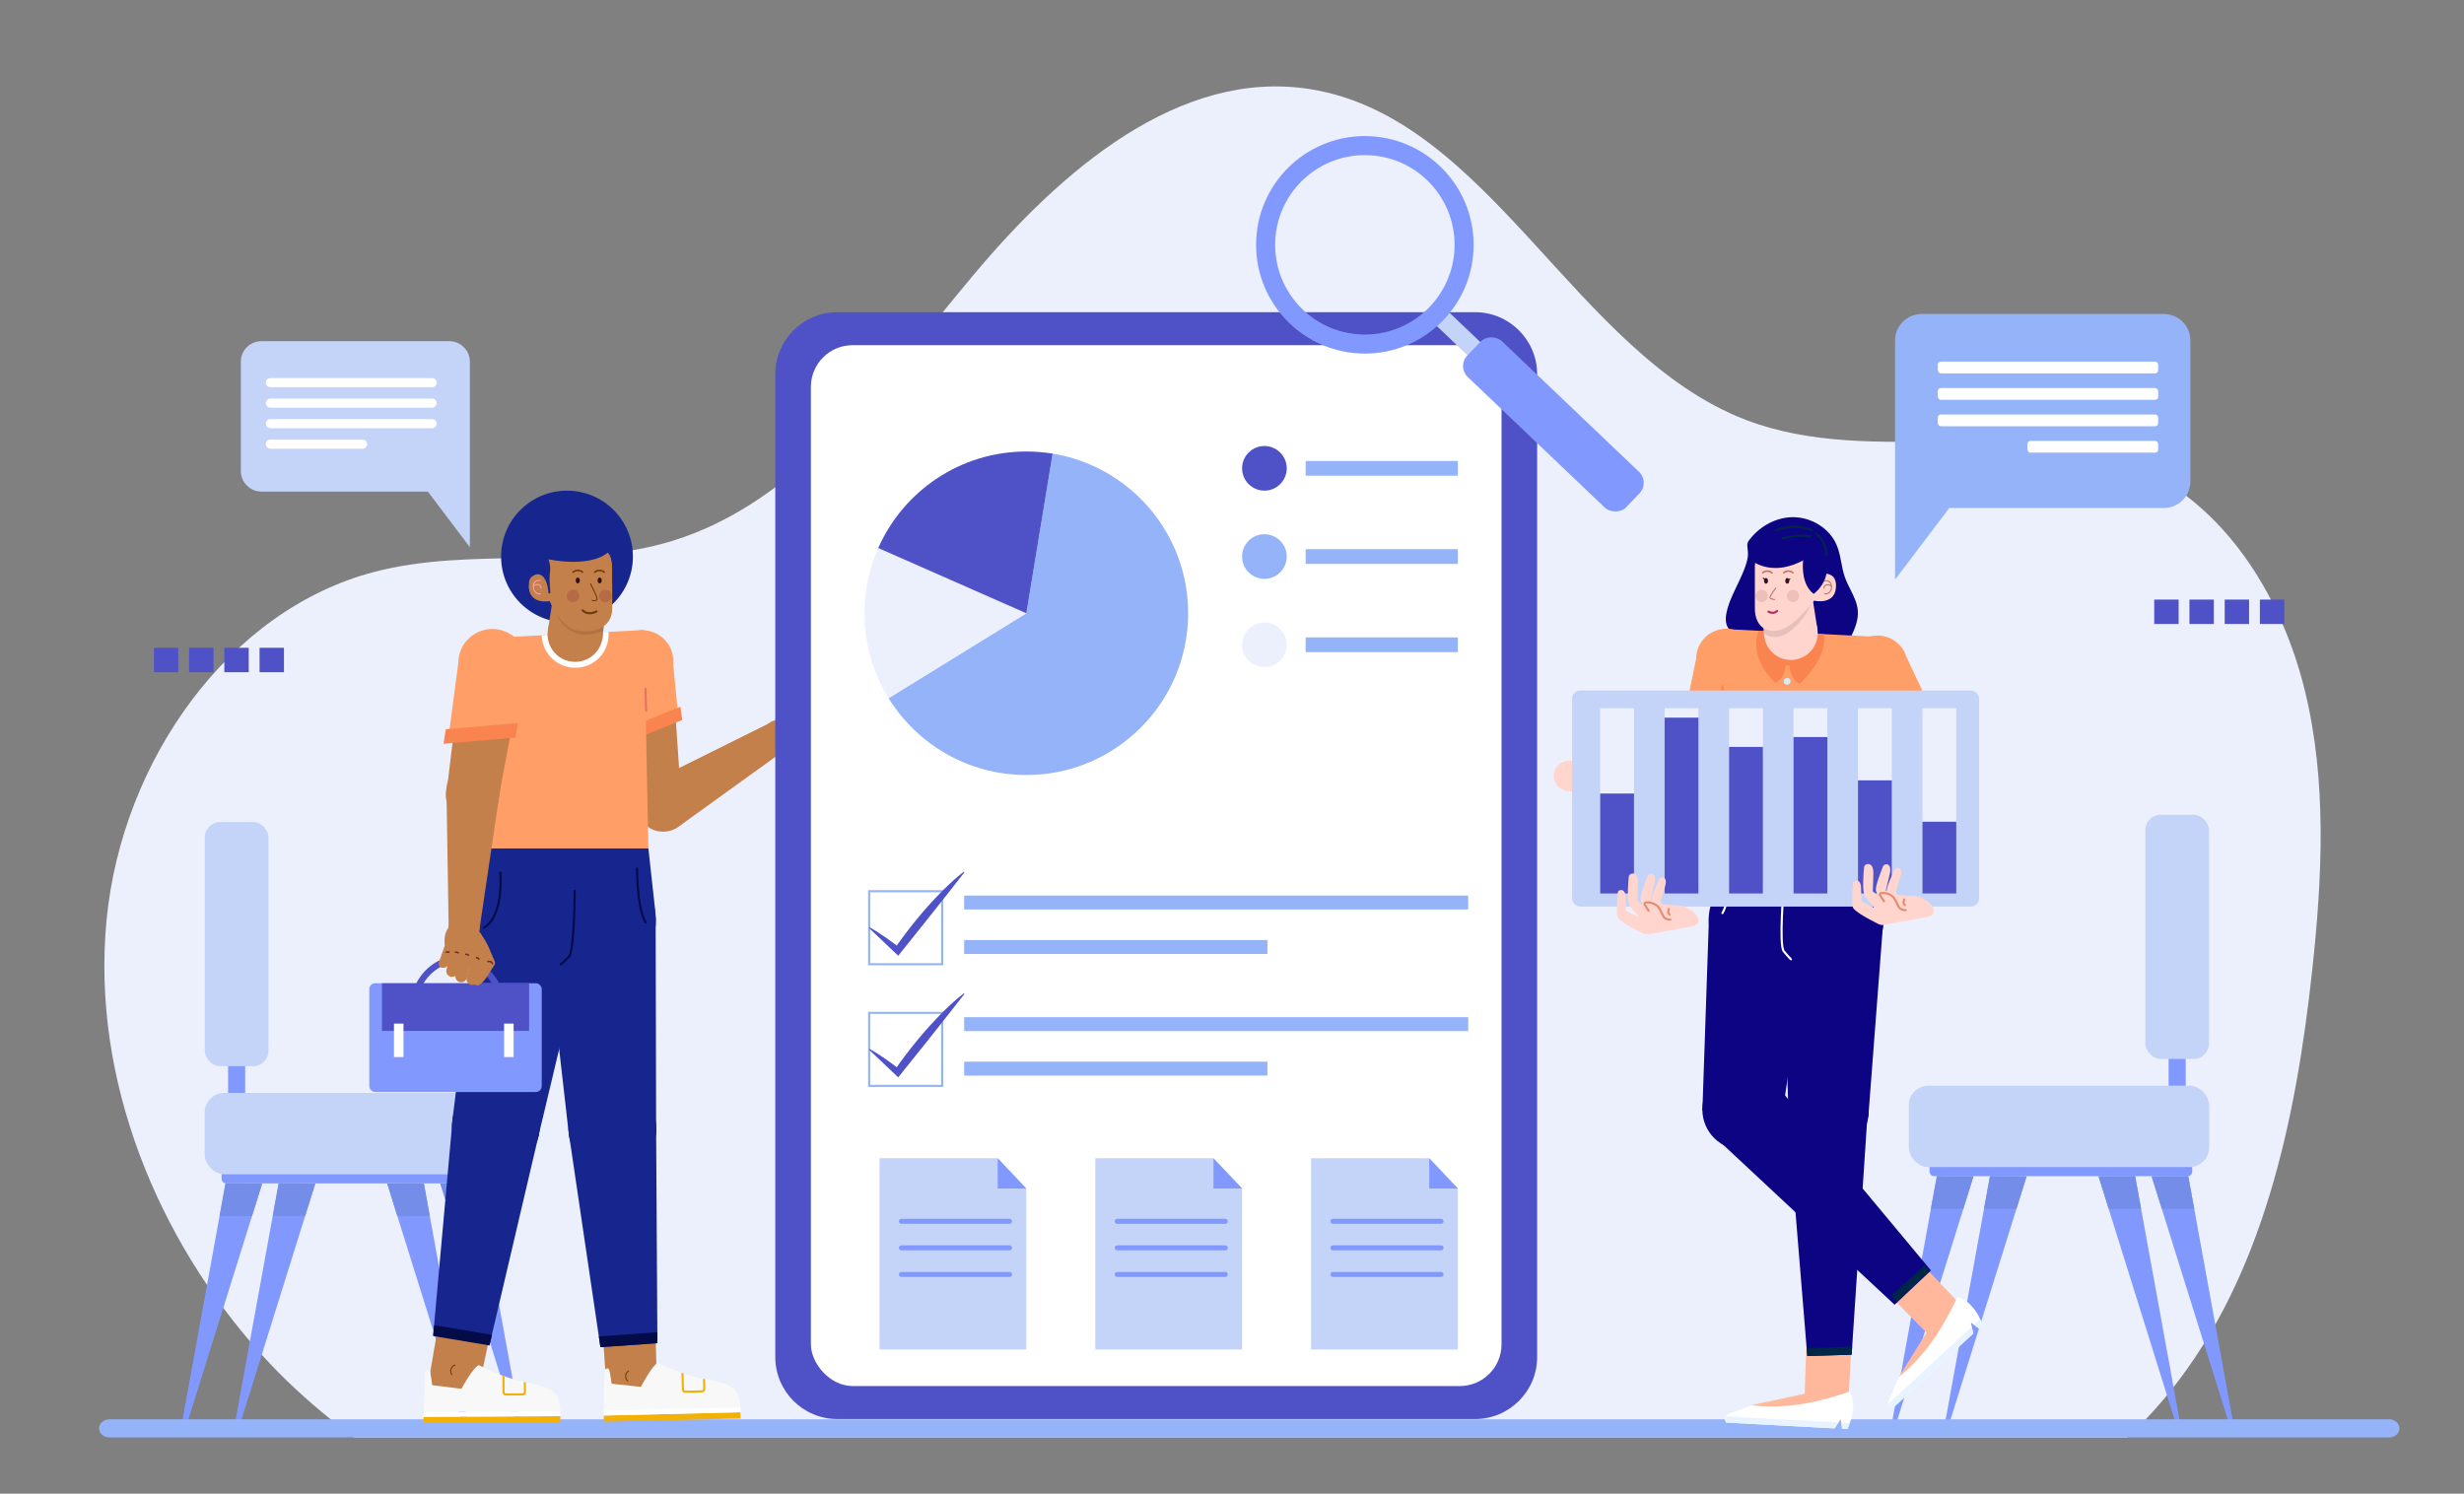 <?xml version="1.0" encoding="UTF-8"?> <svg xmlns="http://www.w3.org/2000/svg" xmlns:xlink="http://www.w3.org/1999/xlink" viewBox="0 0 1164.5 706"><rect x="0" y="0" width="1164.5" height="706" fill="#808080" stroke="none"/><defs><style> .cls-1 { fill: #f2b108; } .cls-2 { fill: #748de8; } .cls-3 { stroke: #2e1124; } .cls-3, .cls-4, .cls-5, .cls-6, .cls-7, .cls-8, .cls-9, .cls-10, .cls-11, .cls-12, .cls-13, .cls-14, .cls-15, .cls-16, .cls-17, .cls-18, .cls-19, .cls-20, .cls-21 { fill: none; stroke-miterlimit: 10; } .cls-3, .cls-4, .cls-5, .cls-6, .cls-8, .cls-9, .cls-10, .cls-11, .cls-12, .cls-13, .cls-14, .cls-15, .cls-16, .cls-20, .cls-21 { stroke-linecap: round; } .cls-3, .cls-9, .cls-12, .cls-14 { stroke-width: .5px; } .cls-4 { stroke: #e38c72; } .cls-5 { stroke: #002647; } .cls-22 { mix-blend-mode: multiply; opacity: .1; } .cls-23 { fill: #17268f; } .cls-24 { fill: #ffd5ce; } .cls-6 { stroke: #030b48; } .cls-25 { fill: #013d69; } .cls-26 { fill: #002647; } .cls-27 { isolation: isolate; } .cls-28 { fill: #c4804b; } .cls-29 { clip-path: url(#clippath-1); } .cls-30 { fill: #ff9e66; } .cls-31 { fill: #c4d4f8; } .cls-32 { fill: #95b3f9; } .cls-7 { stroke: #f2b108; } .cls-8 { stroke: #6e312a; } .cls-8, .cls-13, .cls-15 { stroke-width: .75px; } .cls-33 { fill: #030b48; } .cls-9, .cls-15, .cls-20 { stroke: #6e3b09; } .cls-34 { fill: #fff; } .cls-35 { fill: #f9844f; } .cls-10 { stroke: #f9844f; } .cls-36 { fill: #f8f8f8; } .cls-11 { stroke: #e87262; } .cls-12, .cls-13 { stroke: #bf736a; } .cls-37 { fill: #2e1124; } .cls-14 { stroke: #fc9eaa; } .cls-38 { fill: #edbfb9; } .cls-39 { fill: #b66a45; } .cls-40 { fill: #ebf0fc; } .cls-41 { fill: #0d0483; } .cls-16 { stroke: #fff; } .cls-17 { stroke: #4f52c7; stroke-width: 3px; } .cls-18 { stroke: #8198ff; stroke-width: 9px; } .cls-42 { fill: #e7f4ff; } .cls-19 { stroke: #95b3f9; } .cls-43 { fill: #4f52c7; } .cls-44 { fill: #ffb89b; } .cls-45 { fill: #8198ff; } .cls-46 { clip-path: url(#clippath); } .cls-47 { fill: #d7ebff; } .cls-21 { stroke: #b52b60; } </style><clipPath id="clippath"><path class="cls-36" d="M310.86,644.15s10.82,5.42,21.13,7.5c10.31,2.08,17.57,2.31,17.84,13.53-11.71.28-64.59,1.55-64.59,1.55l.47-19.18s1.87-2.05,2.39.58c.52,2.63.96,5.91.96,5.91l13.84,1.46s5.2-10.05,7.95-11.35Z"></path></clipPath><clipPath id="clippath-1"><path class="cls-36" d="M226.24,645.23s10.72,5.62,20.99,7.89c10.27,2.27,17.52,2.64,17.58,13.86-11.72.06-64.61.35-64.61.35l.83-19.17s1.9-2.02,2.37.63.85,5.92.85,5.92l13.81,1.72s5.39-9.95,8.16-11.2Z"></path></clipPath></defs><g class="cls-27"><g id="patient"><g><path class="cls-40" d="M1092.78,458.45c-7.69,71.05-23.24,144.61-66.97,198.97-3.76,4.68-7.67,9.16-11.73,13.43-2.8,2.96-5.67,5.81-8.59,8.58H167.41c-3.76-2.78-7.46-5.64-11.14-8.58-11.42-9.2-22.41-19.26-32.74-30.71-49.2-54.5-80.39-130.14-73.17-205.25,7.21-75.11,57.53-146.59,126.57-164.58,45.87-11.96,95.26-.74,140.65-14.6,60.13-18.35,100.71-75.76,142.24-125.44,41.53-49.69,97.59-98.02,159.45-88.12,84.73,13.55,125.28,125.44,205.87,156.33,60.82,23.29,132.64-4.52,190.96,25.1,37.66,19.11,62.65,59.84,73.16,102.72,10.51,42.9,8.28,88.12,3.52,132.15Z"></path><g><rect class="cls-45" x="104.73" y="550.78" width="124.15" height="8.56" rx="2.06" ry="2.06"></rect><rect class="cls-45" x="107.81" y="493.18" width="8.07" height="28.5" transform="translate(223.68 1014.86) rotate(180)"></rect><rect class="cls-31" x="96.73" y="516.57" width="141.96" height="38.49" rx="9.27" ry="9.27"></rect><rect class="cls-31" x="96.8" y="388.55" width="30.08" height="115.39" rx="7.24" ry="7.24" transform="translate(223.68 892.49) rotate(180)"></rect><polygon class="cls-45" points="123.91 559.41 119.1 574.76 87.49 675.83 85.4 675.74 103.77 574.76 106.58 559.34 123.91 559.41"></polygon><polygon class="cls-45" points="149.01 559.41 144.2 574.76 112.61 675.83 110.5 675.74 128.89 574.76 131.7 559.34 149.01 559.41"></polygon><polygon class="cls-45" points="246.61 675.74 244.5 675.83 212.9 574.76 208.1 559.41 225.41 559.34 228.22 574.76 246.61 675.74"></polygon><polygon class="cls-45" points="221.5 675.74 219.4 675.83 187.79 574.76 182.99 559.41 200.31 559.34 203.12 574.76 221.5 675.74"></polygon><polygon class="cls-2" points="106.58 559.34 123.91 559.41 119.1 574.76 103.77 574.76 106.58 559.34"></polygon><polygon class="cls-2" points="131.7 559.34 149.01 559.41 144.2 574.76 128.89 574.76 131.7 559.34"></polygon><polygon class="cls-2" points="200.31 559.34 203.12 574.76 187.79 574.76 182.99 559.41 200.31 559.34"></polygon><polygon class="cls-2" points="228.22 574.76 212.9 574.76 208.1 559.41 225.41 559.34 228.22 574.76"></polygon></g><g><rect class="cls-45" x="911.89" y="547.36" width="124.15" height="8.56" rx="2.06" ry="2.06" transform="translate(1947.94 1103.28) rotate(180)"></rect><rect class="cls-45" x="1024.9" y="489.77" width="8.07" height="28.5"></rect><rect class="cls-31" x="902.09" y="513.15" width="141.96" height="38.49" rx="9.27" ry="9.27" transform="translate(1946.14 1064.79) rotate(180)"></rect><rect class="cls-31" x="1013.9" y="385.13" width="30.08" height="115.39" rx="7.24" ry="7.24"></rect><polygon class="cls-45" points="1016.87 556 1021.67 571.34 1053.29 672.41 1055.38 672.32 1037 571.34 1034.19 555.92 1016.87 556"></polygon><polygon class="cls-45" points="991.77 556 996.57 571.34 1028.17 672.41 1030.28 672.32 1011.89 571.34 1009.08 555.92 991.77 556"></polygon><polygon class="cls-45" points="894.17 672.32 896.28 672.41 927.88 571.34 932.68 556 915.37 555.92 912.56 571.34 894.17 672.32"></polygon><polygon class="cls-45" points="919.28 672.32 921.38 672.41 952.99 571.34 957.79 556 940.47 555.92 937.66 571.34 919.28 672.32"></polygon><polygon class="cls-2" points="1034.19 555.92 1016.87 556 1021.67 571.34 1037 571.34 1034.19 555.92"></polygon><polygon class="cls-2" points="1009.08 555.92 991.77 556 996.57 571.34 1011.89 571.34 1009.08 555.92"></polygon><polygon class="cls-2" points="940.47 555.92 937.66 571.34 952.99 571.34 957.79 556 940.47 555.92"></polygon><polygon class="cls-2" points="912.56 571.34 927.88 571.34 932.68 556 915.37 555.92 912.56 571.34"></polygon></g><path class="cls-32" d="M1134,675.13c0,1.2-.55,2.26-1.47,3.06-.89.76-2.1,1.23-3.46,1.23H51.75c-2.74,0-4.94-1.9-4.94-4.3,0-1.17.55-2.25,1.46-3.03.89-.77,2.11-1.25,3.48-1.25h1077.31c2.74,0,4.94,1.93,4.94,4.28Z"></path><g><circle class="cls-23" cx="267.97" cy="263.06" r="31.15"></circle><g><polygon class="cls-28" points="287.09 663.19 284.17 619.99 309.51 618.2 310.63 661.71 287.09 663.19"></polygon><path class="cls-9" d="M296.66,652.74c-.68-.61-1.05-1.54-.98-2.45.07-.91.59-1.77,1.35-2.27"></path></g><g><g><path class="cls-28" d="M323.02,372.29c-4.52-5.32-12.49-5.97-17.81-1.45s-5.97,12.49-1.45,17.81c4.52,5.32,12.49,5.97,17.81,1.45,5.32-4.52,5.97-12.49,1.45-17.81Z"></path><path class="cls-28" d="M373.4,342.94c-2.63-3.1-7.28-3.48-10.39-.85-3.1,2.63-3.48,7.28-.85,10.39,2.63,3.1,7.28,3.48,10.39.85,3.1-2.63,3.48-7.28.85-10.39Z"></path><polygon class="cls-28" points="321.57 390.09 372.56 353.33 363.02 342.1 305.21 370.84 321.57 390.09"></polygon></g><g><circle class="cls-28" cx="309.39" cy="375.64" r="12.63" transform="translate(-169.9 459.96) rotate(-60.5)"></circle><circle class="cls-28" cx="303.37" cy="315.86" r="14.63"></circle><polygon class="cls-28" points="289.27 319.77 297.21 379.02 321.56 372.27 317.47 311.95 289.27 319.77"></polygon></g></g><g><path class="cls-30" d="M317.57,308.19c.61,1.96.79,3.95.58,5.87l2.48,25.21-25.72,9.59-5.29-32c-2.4-7.72,1.92-15.92,9.64-18.32,7.72-2.4,15.92,1.92,18.32,9.64Z"></path><polygon class="cls-35" points="292.74 345.61 293.63 351.88 322.45 340.32 321.57 334.06 292.74 345.61"></polygon></g><polygon class="cls-30" points="228.09 401.03 306.43 401.03 304.38 297.79 232.18 301.5 228.09 401.03"></polygon><g><polygon class="cls-23" points="268.85 536.19 310.09 534.71 309.86 433.34 257.57 437.03 268.85 536.19"></polygon><circle class="cls-23" cx="283.74" cy="435.19" r="26.24" transform="translate(-199.03 243.27) rotate(-35.22)"></circle><path class="cls-23" d="M304.78,547.47c-7.67,8.49-20.77,9.16-29.26,1.5-3.83-3.46-6.07-8.03-6.67-12.78-.73-5.77.97-11.82,5.18-16.48,7.67-8.49,20.77-9.16,29.26-1.5,8.49,7.67,9.16,20.77,1.5,29.26Z"></path></g><g><polygon class="cls-23" points="283.76 636.76 310.69 634.86 310.08 532.4 268.74 535.05 283.76 636.76"></polygon><path class="cls-23" d="M304.78,547.47c-7.67,8.49-20.77,9.16-29.26,1.5-8.49-7.67-9.16-20.77-1.5-29.26,7.67-8.49,20.77-9.16,29.26-1.5,8.49,7.67,9.16,20.77,1.5,29.26Z"></path></g><polygon class="cls-33" points="310.66 629.7 310.68 634.86 283.76 636.76 283.01 631.65 310.66 629.7"></polygon><path class="cls-23" d="M309.65,430.32l-3.22-29.29h-78.34l-1.55,29.24c-.14,2.69,1.44,5.18,3.94,6.19l30.87,12.46c6.4,2.58,13.58,2.38,19.83-.55l24.86-11.69c2.42-1.14,3.86-3.68,3.6-6.35Z"></path><path class="cls-34" d="M287.46,302.28c-1.21,7.74-7.79,13.36-15.61,13.36-.84,0-1.66-.07-2.49-.2-7.65-1.21-13.15-7.72-13.36-15.18l31.61-1.62c.08,1.19.04,2.4-.15,3.63Z"></path><g><path class="cls-28" d="M284.7,301.84c-1.12,7.11-7.8,11.97-14.91,10.85-7.11-1.12-11.97-7.8-10.85-14.92s7.8-11.97,14.92-10.85c7.11,1.12,11.97,7.8,10.85,14.92Z"></path><polygon class="cls-28" points="258.94 297.78 261.75 279.96 286.68 283.72 284.7 301.84 258.94 297.78"></polygon></g><g><path class="cls-28" d="M256.85,270.96s-7.76-1.6-6.92,6.92c.84,8.52,10.78,6.08,10.78,6.08l-3.86-13Z"></path><g><path class="cls-14" d="M255.42,274.34c-1.35-.19-2.52.3-2.97,1.19-.14.27-.24.56-.3.85-.15.66-.12,1.36.06,2.02.19.65.53,1.28,1.09,1.72.56.44,1.34.68,2.07.53"></path><path class="cls-14" d="M255.66,277.93c.49-.99-1.65-2.66-3.52-.94"></path></g></g><path class="cls-22" d="M285.1,298.19l.27-2.46s-13.09,6.99-22.29-5.6c0,1.13,5.99,14.65,22.02,8.06Z"></path><path class="cls-28" d="M258.64,281.5s5.23,14,12.99,16.19c7.76,2.19,17.71-.51,17.71-9.95v-20.36c0-5.27-2.92-10.18-7.68-12.46-4.04-1.93-9.74-2.89-17.29-.25-17.38,6.07-5.74,26.82-5.74,26.82Z"></path><path class="cls-37" d="M274.04,274.35c0,.77-.44,1.39-.98,1.39s-.98-.62-.98-1.39.44-1.39.98-1.39.98.62.98,1.39Z"></path><path class="cls-37" d="M284.38,274.35c0,.77-.44,1.39-.98,1.39s-.98-.62-.98-1.39.44-1.39.98-1.39.98.62.98,1.39Z"></path><path class="cls-15" d="M281.08,270.45c1-1,3.3-1.17,4.47,0"></path><path class="cls-15" d="M270.83,270.45c1-1,3.3-1.17,4.47,0"></path><path class="cls-20" d="M281.9,288.97s-3.63,2.33-6.6-.51"></path><path class="cls-9" d="M279.1,275.98s3.5,6.49,3.04,7.38c-.46.89-2.32.42-2.32.42"></path><path class="cls-39" d="M273.8,281.71c0,1.64-1.33,2.97-2.97,2.97s-2.97-1.33-2.97-2.97,1.33-2.97,2.97-2.97,2.97,1.33,2.97,2.97Z"></path><path class="cls-39" d="M289.03,281.71c0,1.64-1.33,2.97-2.97,2.97s-2.97-1.33-2.97-2.97,1.33-2.97,2.97-2.97,2.97,1.33,2.97,2.97Z"></path><path class="cls-23" d="M249.93,276.88s-.41-2.68.87-3.84c4.39-3.99,7.91-.21,8.43,7.28,0,0,.81.75.84-.45.04-1.41-.67-5.08-.13-9.54.41-3.35-.75-6.05-.74-5.98,0,0,18.9,4.2,27.98-3.11,3.2,2.41,1.84,11.6,2.16,14.85,2.38-4.17,8.34-10.97,4.02-15.04,4.3-3.62,3.52-9.2-4.34-16.16-5.26-4.65-4.06-14.64-15.92-2.97-6.32,6.22-11.53-3.32-16.48,8.21-4.47-4.19-12.14,2.03-11.43,10.74.92,11.28,4.74,16,4.74,16Z"></path><path class="cls-6" d="M301.07,410.48s-.16,18.28,4.05,25.53"></path><line class="cls-11" x1="240.39" y1="338.31" x2="242.45" y2="328.27"></line><line class="cls-11" x1="305.37" y1="335.89" x2="305.07" y2="325.64"></line><g><rect class="cls-1" x="285.32" y="668.32" width="64.61" height="2.94" transform="translate(651.23 1331.76) rotate(178.63)"></rect><g><path class="cls-36" d="M310.86,644.15s10.82,5.42,21.13,7.5c10.31,2.08,17.57,2.31,17.84,13.53-11.71.28-64.59,1.55-64.59,1.55l.47-19.18s1.87-2.05,2.39.58c.52,2.63.96,5.91.96,5.91l13.84,1.46s5.2-10.05,7.95-11.35Z"></path><g class="cls-46"><rect class="cls-7" x="322.63" y="641.35" width="10.09" height="16.36" rx=".99" ry=".99" transform="translate(-15.48 8.04) rotate(-1.37)"></rect></g></g><rect class="cls-34" x="285.26" y="665.95" width="64.61" height="2.37" transform="translate(651.04 1326.46) rotate(178.63)"></rect></g><g><g><polygon class="cls-28" points="201.78 657.64 209.05 614.96 234.11 619.16 225.01 661.72 201.78 657.64"></polygon><path class="cls-9" d="M213.53,649.73c-.52-.75-.66-1.75-.38-2.62s.99-1.59,1.85-1.89"></path></g><g><polygon class="cls-23" points="213.76 529.91 254.2 538.12 277.7 439.51 226 430.86 213.76 529.91"></polygon><path class="cls-23" d="M266.7,456.84c-11.96,8.19-28.29,5.13-36.47-6.83-8.19-11.96-5.13-28.29,6.83-36.47,11.96-8.19,28.29-5.13,36.47,6.83,8.19,11.96,5.13,28.29-6.83,36.47Z"></path><path class="cls-23" d="M246.06,549.28c-9.44,6.46-22.33,4.05-28.8-5.39-2.92-4.26-4.03-9.23-3.5-13.98.64-5.78,3.71-11.27,8.89-14.81,9.44-6.46,22.33-4.05,28.8,5.39,6.46,9.44,4.05,22.33-5.39,28.8Z"></path></g><g><polygon class="cls-23" points="204.72 631.17 231.35 635.63 254.74 535.87 213.92 528.77 204.72 631.17"></polygon><circle class="cls-23" cx="234.35" cy="532.19" r="20.72" transform="translate(-258.48 223.55) rotate(-34.18)"></circle></g><g><rect class="cls-1" x="200.23" y="669.52" width="64.61" height="2.94" transform="translate(468.67 1340.71) rotate(179.69)"></rect><g><path class="cls-36" d="M226.24,645.23s10.72,5.62,20.99,7.89c10.27,2.27,17.52,2.64,17.58,13.86-11.72.06-64.61.35-64.61.35l.83-19.17s1.9-2.02,2.37.63.85,5.92.85,5.92l13.81,1.72s5.39-9.95,8.16-11.2Z"></path><g class="cls-29"><rect class="cls-7" x="237.91" y="642.74" width="10.09" height="16.36" rx=".99" ry=".99" transform="translate(-3.49 1.31) rotate(-.31)"></rect></g></g><rect class="cls-34" x="200.21" y="667.15" width="64.61" height="2.37" transform="translate(468.63 1335.41) rotate(179.69)"></rect></g></g><path class="cls-6" d="M236.47,412.35s1.86,20.41-7.76,26.15"></path><path class="cls-6" d="M271.6,421.06s-.11,28.44-2.73,31.15-3.85,3.63-3.85,3.63"></path><polygon class="cls-33" points="232.53 630.91 231.35 635.94 204.72 631.48 205.19 626.34 232.53 630.91"></polygon><g><path class="cls-28" d="M220.46,387.95c-6.8-1.57-11.04-8.35-9.47-15.15s8.35-11.04,15.15-9.47,11.04,8.35,9.47,15.15-8.35,11.04-15.15,9.47Z"></path><path class="cls-28" d="M217.54,446.19c-3.97-.91-6.44-4.87-5.52-8.84s4.87-6.44,8.84-5.52c3.97.91,6.44,4.87,5.52,8.84-.91,3.97-4.87,6.44-8.84,5.52Z"></path><polygon class="cls-28" points="235.6 378.48 226.38 440.66 212.02 437.35 210.99 372.8 235.6 378.48"></polygon></g><g><path class="cls-28" d="M211.68,369.18c-2.22,6.62,1.35,13.77,7.96,15.99,6.62,2.22,13.77-1.35,15.99-7.96s-1.35-13.77-7.96-15.99c-6.62-2.22-13.77,1.35-15.99,7.96Z"></path><path class="cls-28" d="M218.94,309.16c-2.57,7.66,1.56,15.96,9.23,18.52,7.66,2.57,15.96-1.56,18.52-9.23,2.57-7.66-1.56-15.96-9.23-18.52-7.66-2.57-15.96,1.56-18.52,9.23Z"></path><polygon class="cls-28" points="246.69 318.46 235.63 377.21 211.68 369.18 218.94 309.16 246.69 318.46"></polygon></g><g><path class="cls-30" d="M248.76,313.3c.01,2.26-.44,4.41-1.27,6.36l-5.47,27.3-30.12,1.85,4.69-35.34c-.05-8.89,7.11-16.12,16-16.17,8.89-.05,16.12,7.11,16.17,16Z"></path><polygon class="cls-35" points="210.68 344.69 209.6 351.56 243.61 348.64 244.68 341.78 210.68 344.69"></polygon></g><g><g><path class="cls-28" d="M367.26,315.96c.37-1.05,1.85-1.12,2.88-.72,2.58,1,4.23,3.63,4.84,6.32.61,2.69.36,5.5.18,8.26-.06.85.9,2.23.89,3.09,1.67.56,2.34.59,4.01,1.15,4.51-3.01,9.02-6.03,13.53-9.04,3.19-4.36,6.38-8.72,9.57-13.08.5-.69,1.13-1.44,1.98-1.45.95,0,1.65,1.01,1.66,1.97,0,.95-.48,1.83-.96,2.66-.86,1.49-1.72,2.97-2.6,4.45.72-1.67,2.64-1.31,3.44-.2.58.8.64,1.89.41,2.85s-.74,1.83-1.24,2.69c-.96,1.65-1.92,3.3-2.88,4.95.88-.76,1.56-1.35,1.56-1.35.35-.3.9-.28,1.29-.02.38.26.61.7.7,1.15.23,1.15-.29,2.3-.86,3.33-1.39,2.5-3.15,4.79-5.21,6.78-2.43,1.66-4.85,3.32-7.27,4.98,1.97.22,4.03-.29,5.93-.95,2.45-.85,4.9-1.93,7.5-1.93.68,0,1.46.14,1.8.73.38.67-.08,1.57-.76,1.95-.67.38-1.48.42-2.25.52-3.21.42-5.97,2.98-9.1,3.8-1.48.39-2.97.59-4.48.67-3.2.59-6.39,1.18-9.59,1.77-2.55.47-5.14.94-7.72.7-2.58-.25-5.2-1.32-6.74-3.4-1.87-2.52-1.84-5.97-1.22-9.04.42-2.08,1.07-4.13,1.46-6.21-.22-1.77-.06-3.66.18-5.44.44-3.27,1.02-6.76-.41-9.73-.33-.69-.78-1.45-.53-2.18Z"></path><g><path class="cls-28" d="M386.79,336.18c4.28-2.17,8.49-4.56,12.15-7.68.43-.37.83-.7,1.12-1.18.28-.47.53-.95.77-1.44.61-1.24,1.17-2.5,1.73-3.76.35-.8.51-3.15.33-2.7-.78,1.88-1.59,3.75-2.47,5.59-.26.54-.52,1.08-.81,1.6-.09.16-.18.32-.28.47-.04.07-.09.13-.14.19-.11.14.05-.03-.16.16-1.74,1.55-3.64,2.93-5.6,4.18-2.24,1.43-4.58,2.69-6.95,3.89-.43.22-.13.92.3.69h0Z"></path><path class="cls-28" d="M391.57,341.13c2.57-1.82,5.16-3.6,7.77-5.36.41-.27.63-.67.9-1.07.61-.9,1.2-1.81,1.8-2.72.41-.63.9-2.77.63-2.36-.93,1.43-1.85,2.86-2.8,4.27-.21.32-.42.64-.65.95-.05.07-.1.16-.17.22.07-.07.02-.03-.07.03-.92.58-1.8,1.22-2.7,1.83-1.74,1.19-3.48,2.39-5.2,3.61-.4.28.07.88.47.6h0Z"></path></g></g><path class="cls-8" d="M376.05,332.91s.97,3.68.65,5.52c-.32,1.84-1.96,5.6-1.96,5.6"></path><path class="cls-8" d="M403.48,318.91s-2.47,6.75-5.61,9.05c-3.14,2.3-11.14,6.88-11.14,6.88"></path><path class="cls-8" d="M403.21,329.2s-2.78,4.45-3.98,5.24c-1.2.8-6.79,4.66-6.79,4.66"></path><path class="cls-8" d="M382.7,338.25c0,.37-3.74,4.35-3.43,5.68.31,1.34.39,2.39.39,2.39"></path></g><g><rect class="cls-45" x="174.54" y="464.73" width="81.49" height="51.43" rx="2.77" ry="2.77" transform="translate(430.57 980.89) rotate(180)"></rect><rect class="cls-43" x="180.5" y="464.73" width="69.56" height="22.51" transform="translate(430.57 951.98) rotate(180)"></rect><rect class="cls-34" x="238.24" y="483.82" width="4.5" height="15.8" transform="translate(480.98 983.44) rotate(180)"></rect><rect class="cls-34" x="186.19" y="483.82" width="4.5" height="15.8" transform="translate(376.88 983.44) rotate(180)"></rect><path class="cls-17" d="M236.06,469.03c-2.98-9.1-11.19-15.63-19.7-15.65-8.51-.03-16.75,6.45-19.77,15.54"></path></g><g><g><path class="cls-28" d="M229.38,449.58c-.05,3.3-3.37,3.73-14.89,11.34-.43.28-6.71-14.26-3.49-20.87,3.54-7.28,18.61-4.39,18.39,9.53Z"></path><path class="cls-28" d="M227.21,441.37c3.84,5.29,4.39,8.29,6.37,12.5.99,2.11-.33,2.59-1.66,4.92-1.33,2.33-5.45,9.11-7.58,6.35-3.23-4.2,2.52-10.33,1.27-11.3-7.43-5.77-2.25-17.76,1.6-12.47Z"></path><g><path class="cls-28" d="M217.41,451.94l-2.13,8.94c-.35,1.48.57,2.98,2.05,3.33h0c1.48.35,2.98-.57,3.33-2.05l2.13-8.94c.35-1.48-.57-2.98-2.05-3.33h0c-1.48-.35-2.98.57-3.33,2.05Z"></path><path class="cls-28" d="M222.65,453.19l-2.13,8.94c-.35,1.48.57,2.98,2.05,3.33h0c1.48.35,2.98-.57,3.33-2.05l2.13-8.94c.35-1.48-.57-2.98-2.05-3.33h0c-1.48-.35-2.98.57-3.33,2.05Z"></path><path class="cls-28" d="M213.12,449.4l-2.13,8.94c-.35,1.48.57,2.98,2.05,3.33h0c1.48.35,2.98-.57,3.33-2.05l2.13-8.94c.35-1.48-.57-2.98-2.05-3.33h0c-1.48-.35-2.98.57-3.33,2.05Z"></path><path class="cls-28" d="M209.92,447.7l-2.48,7.05c-.41,1.17.24,2.36,1.45,2.65h0c1.21.29,2.54-.43,2.95-1.6l2.48-7.05c.41-1.17-.24-2.36-1.45-2.65h0c-1.21-.29-2.54.43-2.95,1.6Z"></path></g></g><path class="cls-8" d="M226.34,453.29s-.44-.73-1.11-.64"></path><path class="cls-8" d="M232.68,455.53s.14-1.23-2.09-1.05"></path><path class="cls-8" d="M216.53,450.39s-.63-.56-1.25-.29"></path><path class="cls-8" d="M212.19,450.07s-.75-.39-1.28.02"></path><path class="cls-8" d="M221.4,451.47s-.59-.61-1.22-.38"></path></g></g><g><path class="cls-43" d="M366.4,641.4V176.89c0-16.19,13.13-29.32,29.32-29.32h301.42c16.19,0,29.32,13.13,29.32,29.32v464.51c0,16.19-13.13,29.32-29.32,29.32h-301.42c-16.19,0-29.32-13.13-29.32-29.32Z"></path><rect class="cls-34" x="383.23" y="163.16" width="326.4" height="491.98" rx="19.72" ry="19.72" transform="translate(1092.86 818.29) rotate(-180)"></rect><g><polygon class="cls-31" points="485.04 637.86 415.66 637.86 415.66 547.45 471.52 547.45 485.04 561.77 485.04 637.86"></polygon><polygon class="cls-45" points="471.52 547.45 471.52 561.77 485.04 561.77 471.52 547.45"></polygon><path class="cls-45" d="M477.1,578.44h-51.09c-.65,0-1.18-.53-1.18-1.18h0c0-.65.53-1.18,1.18-1.18h51.09c.65,0,1.18.53,1.18,1.18h0c0,.65-.53,1.18-1.18,1.18Z"></path><path class="cls-45" d="M477.1,590.99h-51.09c-.65,0-1.18-.53-1.18-1.18h0c0-.65.53-1.18,1.18-1.18h51.09c.65,0,1.18.53,1.18,1.18h0c0,.65-.53,1.18-1.18,1.18Z"></path><path class="cls-45" d="M477.1,603.55h-51.09c-.65,0-1.18-.53-1.18-1.18h0c0-.65.53-1.18,1.18-1.18h51.09c.65,0,1.18.53,1.18,1.18h0c0,.65-.53,1.18-1.18,1.18Z"></path></g><g><polygon class="cls-31" points="587.02 637.86 517.64 637.86 517.64 547.45 573.49 547.45 587.02 561.77 587.02 637.86"></polygon><polygon class="cls-45" points="573.49 547.45 573.49 561.77 587.02 561.77 573.49 547.45"></polygon><path class="cls-45" d="M579.08,578.44h-51.09c-.65,0-1.18-.53-1.18-1.18h0c0-.65.53-1.18,1.18-1.18h51.09c.65,0,1.18.53,1.18,1.18h0c0,.65-.53,1.18-1.18,1.18Z"></path><path class="cls-45" d="M579.08,590.99h-51.09c-.65,0-1.18-.53-1.18-1.18h0c0-.65.53-1.18,1.18-1.18h51.09c.65,0,1.18.53,1.18,1.18h0c0,.65-.53,1.18-1.18,1.18Z"></path><path class="cls-45" d="M579.08,603.55h-51.09c-.65,0-1.18-.53-1.18-1.18h0c0-.65.53-1.18,1.18-1.18h51.09c.65,0,1.18.53,1.18,1.18h0c0,.65-.53,1.18-1.18,1.18Z"></path></g><g><polygon class="cls-31" points="689 637.86 619.62 637.86 619.62 547.45 675.47 547.45 689 561.77 689 637.86"></polygon><polygon class="cls-45" points="675.47 547.45 675.47 561.77 689 561.77 675.47 547.45"></polygon><path class="cls-45" d="M681.06,578.44h-51.09c-.65,0-1.18-.53-1.18-1.18h0c0-.65.53-1.18,1.18-1.18h51.09c.65,0,1.18.53,1.18,1.18h0c0,.65-.53,1.18-1.18,1.18Z"></path><path class="cls-45" d="M681.06,590.99h-51.09c-.65,0-1.18-.53-1.18-1.18h0c0-.65.53-1.18,1.18-1.18h51.09c.65,0,1.18.53,1.18,1.18h0c0,.65-.53,1.18-1.18,1.18Z"></path><path class="cls-45" d="M681.06,603.55h-51.09c-.65,0-1.18-.53-1.18-1.18h0c0-.65.53-1.18,1.18-1.18h51.09c.65,0,1.18.53,1.18,1.18h0c0,.65-.53,1.18-1.18,1.18Z"></path></g><g><rect class="cls-19" x="410.77" y="478.74" width="34.5" height="34.5"></rect><rect class="cls-32" x="455.68" y="480.79" width="238.21" height="6.57"></rect><rect class="cls-32" x="455.68" y="501.82" width="143.32" height="6.57"></rect><path class="cls-43" d="M410.91,495.76c5.47,3.03,10.69,6.91,15.6,10.77,0,0-4.39.32-4.39.32,7.08-10.32,15.02-20.1,23.9-28.93,2.99-2.95,6.09-5.8,9.5-8.42,0,0,.31.25.31.25-2.57,3.28-5.11,6.59-7.71,9.85-7.23,9.14-16.06,20.29-23.39,29.34,0,0-.23.29-.23.29-4.64-4.36-9.27-8.74-13.86-13.16,0,0,.27-.29.27-.29h0Z"></path></g><g><rect class="cls-19" x="410.77" y="421.25" width="34.5" height="34.5"></rect><rect class="cls-32" x="455.68" y="423.3" width="238.21" height="6.57"></rect><rect class="cls-32" x="455.68" y="444.33" width="143.32" height="6.57"></rect><path class="cls-43" d="M410.91,438.27c5.47,3.03,10.69,6.91,15.6,10.77,0,0-4.39.32-4.39.32,7.08-10.32,15.02-20.1,23.9-28.93,2.99-2.95,6.09-5.8,9.5-8.42,0,0,.31.25.31.25-2.57,3.28-5.11,6.59-7.71,9.85-7.23,9.14-16.06,20.29-23.39,29.34,0,0-.23.29-.23.29-4.64-4.36-9.27-8.74-13.86-13.16,0,0,.27-.29.27-.29h0Z"></path></g><g><path class="cls-32" d="M419.95,329.98c13.46,21.81,37.59,36.34,65.11,36.34,42.23,0,76.46-34.23,76.46-76.46,0-38-27.72-69.52-64.04-75.46l-12.42,75.46-65.11,40.12Z"></path><path class="cls-40" d="M408.58,289.87c0,14.74,4.16,28.47,11.37,40.12l65.11-40.12-70-30.84c-4.16,9.44-6.48,19.85-6.48,30.84Z"></path><path class="cls-43" d="M415.06,259.03l70,30.84,12.42-75.46c-4.03-.66-8.19-1-12.42-1-31.27,0-58.15,18.76-70,45.62Z"></path></g><circle class="cls-43" cx="597.57" cy="221.36" r="10.55"></circle><rect class="cls-32" x="617.06" y="217.88" width="71.94" height="6.95"></rect><circle class="cls-32" cx="597.57" cy="263.06" r="10.55"></circle><rect class="cls-32" x="617.06" y="259.58" width="71.94" height="6.95"></rect><circle class="cls-40" cx="597.57" cy="304.75" r="10.55"></circle><rect class="cls-32" x="617.06" y="301.28" width="71.94" height="6.95"></rect></g><g><rect class="cls-31" x="686.51" y="144.17" width="8.7" height="30.42" transform="translate(1282.82 -230.84) rotate(133.62)"></rect><rect class="cls-45" x="722.47" y="148.73" width="23.39" height="103.82" rx="7.12" ry="7.12" transform="translate(1385.87 -192.46) rotate(133.62)"></rect><circle class="cls-18" cx="645.04" cy="115.72" r="46.9"></circle></g><g><path class="cls-31" d="M113.82,170.99v51.62c0,5.38,4.36,9.75,9.75,9.75h78.63l19.86,26.26v-87.62c0-5.38-4.36-9.75-9.75-9.75h-88.74c-5.38,0-9.75,4.36-9.75,9.75Z"></path><path class="cls-34" d="M127.78,183.01h76.44c1.19,0,2.15-.96,2.15-2.15h0c0-1.19-.96-2.15-2.15-2.15h-76.44c-1.19,0-2.15.96-2.15,2.15h0c0,1.19.96,2.15,2.15,2.15Z"></path><path class="cls-34" d="M127.78,192.7h76.44c1.19,0,2.15-.96,2.15-2.15h0c0-1.19-.96-2.15-2.15-2.15h-76.44c-1.19,0-2.15.96-2.15,2.15h0c0,1.19.96,2.15,2.15,2.15Z"></path><path class="cls-34" d="M127.78,202.39h76.44c1.19,0,2.15-.96,2.15-2.15h0c0-1.19-.96-2.15-2.15-2.15h-76.44c-1.19,0-2.15.96-2.15,2.15h0c0,1.19.96,2.15,2.15,2.15Z"></path><path class="cls-34" d="M127.78,212.08h43.59c1.19,0,2.15-.96,2.15-2.15h0c0-1.19-.96-2.15-2.15-2.15h-43.59c-1.19,0-2.15.96-2.15,2.15h0c0,1.19.96,2.15,2.15,2.15Z"></path></g><g><path class="cls-32" d="M1035.2,160.97v66.57c0,6.94-5.63,12.57-12.57,12.57h-101.4l-25.62,33.86v-112.99c0-6.94,5.63-12.57,12.57-12.57h114.45c6.94,0,12.57,5.63,12.57,12.57Z"></path><rect class="cls-34" x="915.83" y="170.92" width="104.14" height="5.55" rx="1.45" ry="1.45"></rect><rect class="cls-34" x="915.83" y="183.41" width="104.14" height="5.55" rx="1.45" ry="1.45"></rect><rect class="cls-34" x="915.83" y="195.91" width="104.14" height="5.55" rx="1.45" ry="1.45"></rect><rect class="cls-34" x="958.2" y="208.4" width="61.77" height="5.55" rx="1.45" ry="1.45"></rect></g><g><g><path class="cls-44" d="M897.34,650.92c5.79-9.35,10.23-16.24,14.07-22.55l11.81,2.61-8.9,12.42-13.4,11.38-3.58-3.86Z"></path><polygon class="cls-44" points="929.31 619.53 900.37 589.09 884.82 603.88 914.47 633.96 929.31 619.53"></polygon><path class="cls-34" d="M895.03,665.1l37.54-34.8-1.11-5.17,3.73,2.74,1.89-1.75-2.12-4.41s-3.99-7.6-9.89-8.54c-6.5,13.55-14.14,26.7-27.73,37.74l-4.93,11.78c.27,1.04,1.52,2.54,2.62,2.4Z"></path></g><g><polygon class="cls-41" points="912.56 600.47 895.4 616.71 812.13 538.98 839.28 512.53 912.56 600.47"></polygon><path class="cls-41" d="M825.62,544.62c10.47,0,18.95-8.48,18.96-18.95,0-10.47-8.48-18.95-18.95-18.96s-18.95,8.48-18.96,18.95c0,10.47,8.48,18.95,18.95,18.96Z"></path></g><polygon class="cls-26" points="909.59 597.97 893.78 612.58 896.4 615.17 911.9 601.06 909.59 597.97"></polygon><g><path class="cls-24" d="M902.27,370.22c2.02,6.47,8.9,10.08,15.37,8.07,6.47-2.02,10.08-8.9,8.07-15.37-2.02-6.47-8.9-10.08-15.37-8.07-6.47,2.02-10.08,8.9-8.07,15.37Z"></path><path class="cls-24" d="M873.87,318.81c2.33,7.5,10.3,11.68,17.8,9.35,7.5-2.33,11.68-10.3,9.35-17.8-2.33-7.5-10.3-11.68-17.8-9.35-7.5,2.33-11.68,10.3-9.35,17.8Z"></path><polygon class="cls-24" points="901.01 310.35 925.71 362.92 902.27 370.22 873.87 318.81 901.01 310.35"></polygon></g><path class="cls-41" d="M874.45,278.5c1.66,3.31,3.31,6.6,3.57,10.25.3,4.3-1.4,8.48-3.3,12.35-1.49,3.03-3.5,6.3-6.8,7.06-3.26.75-6.43-1.23-9.36-2.85-9.37-5.2-20.39-7.38-31.04-6.15-3.56.41-7.74.99-10.21-1.61-1.94-2.04-1.92-5.25-1.34-8.01,1.16-5.58,4.03-10.63,6.39-15.82,1.48-3.25,3-6.59,3.6-10.14.33-1.92,0-3.46-.16-5.33-.17-1.85.55-2.63,1.77-4.09,4.85-5.81,12.17-9.69,19.82-9.71,8.68-.02,17.33,5.27,20.67,13.28,1.99,4.78,2.11,10.15,3.82,15.04.69,1.97,1.63,3.86,2.58,5.74Z"></path><g><path class="cls-42" d="M895.03,665.1l37.54-34.8-.71-3.3-39.19,36.33c.48.92,1.46,1.88,2.36,1.77Z"></path><polygon class="cls-42" points="935.76 623.39 932.81 626.13 935.2 627.87 937.08 626.13 935.76 623.39"></polygon></g><g><g><path class="cls-24" d="M791.06,366.45c1.33-6.65,7.79-10.96,14.44-9.63,6.65,1.33,10.96,7.79,9.63,14.44-1.33,6.65-7.79,10.96-14.44,9.63-6.65-1.33-10.96-7.79-9.63-14.44Z"></path><path class="cls-24" d="M734.43,365.29c.77-3.88,4.55-6.39,8.42-5.62,3.88.77,6.39,4.55,5.62,8.42s-4.55,6.39-8.42,5.62c-3.88-.77-6.39-4.55-5.62-8.42Z"></path><polygon class="cls-24" points="800.7 380.89 740.04 373.72 742.85 359.68 805.5 356.81 800.7 380.89"></polygon></g><g><path class="cls-24" d="M791.83,363.99c-2.68,6.23.19,13.45,6.41,16.13,6.23,2.68,13.45-.19,16.13-6.41,2.68-6.22-.19-13.45-6.41-16.13-6.22-2.68-13.45.19-16.13,6.41Z"></path><path class="cls-24" d="M803.73,306.47c-3.11,7.21.22,15.57,7.43,18.68s15.57-.22,18.68-7.43c3.11-7.21-.22-15.57-7.43-18.68-7.21-3.11-15.57.22-18.68,7.43Z"></path><polygon class="cls-24" points="829.84 317.73 814.37 373.71 791.83 363.99 803.73 306.47 829.84 317.73"></polygon></g></g><path class="cls-30" d="M802.77,305.77c-.79,1.83-1.17,3.74-1.16,5.61l-4.98,24.11,23.87,11.91,8.39-30.38c3.11-7.21-.22-15.58-7.43-18.68-7.21-3.11-15.58.22-18.68,7.43Z"></path><polygon class="cls-35" points="822.92 344.47 821.42 350.43 794.75 336.31 796.25 330.35 822.92 344.47"></polygon><polygon class="cls-30" points="881.87 397.61 820.1 397.61 814.75 297.3 884.9 300.91 881.87 397.61"></polygon><g><polygon class="cls-41" points="842.22 527.46 804.56 524.91 807.72 432.22 855.42 437.12 842.22 527.46"></polygon><path class="cls-41" d="M813.22,450.18c8.57,10.12,23.71,11.38,33.83,2.81,10.12-8.57,11.38-23.71,2.81-33.83s-23.71-11.38-33.83-2.81c-10.12,8.57-11.38,23.71-2.81,33.83Z"></path><path class="cls-41" d="M809.04,536.73c6.76,7.99,18.72,8.98,26.71,2.22,3.61-3.05,5.79-7.16,6.47-11.49.83-5.26-.54-10.84-4.25-15.22-6.76-7.99-18.72-8.98-26.71-2.22-7.99,6.76-8.98,18.72-2.22,26.71Z"></path></g><path class="cls-41" d="M809.63,426.07l10.47-28.46h61.76l8.51,28.41c.14,2.62.33,13.66-2.1,14.64l-31.73,3.48c-6.22,2.51-13.2,2.31-19.26-.54l-24.16-11.36c-2.35-1.11-3.76-3.58-3.5-6.17Z"></path><path class="cls-35" d="M831.2,301.67c1.18,7.52,7.57,12.98,15.17,12.98.81,0,1.61-.07,2.41-.19,7.43-1.18,12.78-7.5,12.98-14.75l-30.72-1.57c-.08,1.15-.04,2.33.15,3.53Z"></path><g><path class="cls-24" d="M833.88,301.24c1.09,6.91,7.58,11.63,14.49,10.54,6.91-1.09,11.63-7.58,10.54-14.49-1.09-6.91-7.58-11.63-14.49-10.54-6.91,1.09-11.63,7.58-10.54,14.49Z"></path><polygon class="cls-24" points="858.91 297.29 856.18 279.98 831.95 283.64 833.88 301.24 858.91 297.29"></polygon></g><g><path class="cls-24" d="M860.94,271.24s7.54-1.56,6.72,6.72c-.82,8.28-10.47,5.91-10.47,5.91l3.75-12.63Z"></path><g><path class="cls-12" d="M862.33,274.52c1.31-.18,2.45.29,2.88,1.16.13.26.23.54.3.83.15.65.12,1.33-.06,1.97-.18.63-.52,1.24-1.06,1.67-.54.43-1.3.66-2.01.51"></path><path class="cls-12" d="M862.09,278.01c-.48-.97,1.61-2.59,3.42-.91"></path></g></g><path class="cls-22" d="M833.69,299.47l-.46-4.16c3.38.47,17.09-1.88,22.77-9.72,0,1.1-11.33,21.35-22.31,13.88Z"></path><path class="cls-24" d="M859.19,281.48s-10.03,14.05-17.57,16.18c-7.54,2.13-12.26-2.39-12.26-10.12v-19.78c0-5.12,2.84-9.89,7.46-12.1,3.92-1.87,9.46-2.81,16.8-.24,16.88,5.9,5.57,26.06,5.57,26.06Z"></path><path class="cls-13" d="M837.4,270.74c-.97-.97-3.2-1.14-4.34,0"></path><path class="cls-13" d="M847.36,270.74c-.97-.97-3.2-1.14-4.34,0"></path><circle class="cls-38" cx="847.36" cy="281.68" r="2.89"></circle><circle class="cls-38" cx="832.56" cy="281.68" r="2.89"></circle><path class="cls-16" d="M817.97,406.79s.16,17.76-3.93,24.8"></path><path class="cls-30" d="M873.76,318.84c.59,1.9,1.55,3.6,2.77,5.02l11.91,21.54,25.87-6.49-13.4-28.52c-2.34-7.5-10.3-11.68-17.8-9.35-7.5,2.34-11.68,10.3-9.35,17.8Z"></path><polygon class="cls-35" points="914.25 335.11 916.99 340.61 887.56 347.25 884.81 341.75 914.25 335.11"></polygon><line class="cls-10" x1="876.93" y1="336.68" x2="874.92" y2="326.92"></line><line class="cls-10" x1="813.79" y1="334.32" x2="814.09" y2="324.36"></line><g><path class="cls-44" d="M827.68,664.17c10.75-2.35,18.78-3.95,25.99-5.59l6.34,10.3-15.11,2.25-17.5-1.7.28-5.26Z"></path><polygon class="cls-44" points="873.38 665.45 875.63 623.51 854.19 622.36 852.69 664.57 873.38 665.45"></polygon><path class="cls-34" d="M815.89,672.39l51.12,2.74,2.94-4.4.63,4.59,2.57.14,1.69-4.59s2.68-8.16-.76-13.05c-14.25,4.76-29.01,8.43-46.4,6.36l-11.89,4.66c-.56.92-.77,2.86.1,3.55Z"></path></g><g><polygon class="cls-41" points="845.27 526.22 882.98 527.84 890.05 435.37 842.1 434.98 845.27 526.22"></polygon><circle class="cls-41" cx="866.1" cy="435.17" r="24" transform="translate(-38.88 782.33) rotate(-47.66)"></circle><path class="cls-41" d="M877.23,539.09c-7.6,7.2-19.6,6.87-26.79-.74-3.25-3.43-4.96-7.76-5.17-12.13-.25-5.32,1.73-10.71,5.9-14.66,7.6-7.2,19.6-6.87,26.79.74,7.2,7.6,6.87,19.6-.74,26.79Z"></path></g><g><polygon class="cls-41" points="875.1 640.31 854.14 640.95 844.75 526.53 882.65 526.09 875.1 640.31"></polygon><path class="cls-41" d="M850.63,539.91c7.58,7.22,19.58,6.92,26.8-.66,7.22-7.58,6.92-19.58-.66-26.8-7.58-7.22-19.58-6.92-26.8.66-7.22,7.58-6.92,19.58.66,26.8Z"></path></g><polygon class="cls-26" points="875.35 636.47 853.84 637.27 854.14 640.95 875.1 640.31 875.35 636.47"></polygon><path class="cls-16" d="M880.74,408.61s-1.8,19.83,7.54,25.4"></path><path class="cls-16" d="M842.99,419.19s-2.3,27.53,0,30.38c2.3,2.84,3.42,3.84,3.42,3.84"></path><polygon class="cls-25" points="881.87 397.61 820.1 397.61 818.58 401.76 882.92 401.12 881.87 397.61"></polygon><path class="cls-41" d="M857.65,261.25s-15.96,13.82-30.8,3.2c0,0,1.76-22,33.96-11.99,0,0,.23,6.38-3.17,8.8Z"></path><path class="cls-41" d="M852.49,262.13s-2.63,13.23,4.69,18.57c0,0,12.16-8.7,2.56-22.34,0,0-6.59,1.79-7.25,3.77Z"></path><path class="cls-21" d="M835.78,289.1s2.26,1.45,4.1-.32"></path><path class="cls-12" d="M839.16,278.03s-2.96,3.93-2.65,4.54,2.15.81,2.15.81"></path><g><path class="cls-37" d="M833.68,274.54c0,.74.42,1.35.95,1.35s.95-.6.95-1.35-.42-1.35-.95-1.35-.95.6-.95,1.35Z"></path><path class="cls-3" d="M834,273.76c-.26-.04-.5-.23-.64-.51"></path></g><g><path class="cls-37" d="M843.73,274.54c0,.74.42,1.35.95,1.35s.95-.6.95-1.35-.42-1.35-.95-1.35-.95.6-.95,1.35Z"></path><path class="cls-3" d="M845.89,273.63c-.12.23-.38.4-.68.46"></path></g><path class="cls-5" d="M856.25,250.6c-5.34-2.21-11.57-2.17-16.88.11"></path><path class="cls-5" d="M855.84,253.58c-4.5-.7-9.16-.39-13.53.91"></path><path class="cls-5" d="M858.45,252.28c2.97,2.48,4.76,6.31,4.74,10.17"></path><path class="cls-35" d="M845.82,313.67s-.55,6.82,4.69,9.52c0,0,14.02-12.79,11.26-23.48,0,0-4.87,12.81-15.95,13.96Z"></path><path class="cls-35" d="M844.03,312.95s.38,7.07-4.87,9.78c0,0-12.78-10.43-8.11-24.59,0,0,1.9,13.66,12.98,14.81Z"></path><circle class="cls-47" cx="844.61" cy="322.03" r="1.6"></circle><circle class="cls-47" cx="844.61" cy="330.94" r="1.6"></circle><circle class="cls-47" cx="844.61" cy="339.84" r="1.6"></circle><g><path class="cls-42" d="M815.89,672.39l51.12,2.74,1.88-2.81-53.36-2.86c-.32.99-.33,2.36.37,2.93Z"></path><polygon class="cls-42" points="874.19 672.61 870.17 672.39 870.58 675.32 873.14 675.46 874.19 672.61"></polygon></g><g><path class="cls-24" d="M901.75,368.71c6.03-3.1,8.4-10.5,5.3-16.53-3.1-6.03-10.5-8.4-16.53-5.3-6.03,3.1-8.4,10.5-5.3,16.53,3.1,6.03,10.5,8.4,16.53,5.3Z"></path><path class="cls-24" d="M918.41,422.86c3.52-1.81,4.9-6.13,3.09-9.64-1.81-3.52-6.13-4.9-9.64-3.09-3.52,1.81-4.9,6.13-3.09,9.64,1.81,3.52,6.13,4.9,9.64,3.09Z"></path><polygon class="cls-24" points="885.22 363.41 908.77 419.77 921.5 413.22 907.05 352.18 885.22 363.41"></polygon></g><g><rect class="cls-31" x="742.99" y="326.4" width="192.35" height="102.1" rx="3.82" ry="3.82" transform="translate(1678.32 754.89) rotate(180)"></rect><rect class="cls-40" x="908.56" y="334.73" width="16" height="87.6" transform="translate(1833.11 757.07) rotate(180)"></rect><rect class="cls-40" x="878.09" y="334.73" width="16" height="87.6" transform="translate(1772.18 757.07) rotate(180)"></rect><rect class="cls-40" x="847.63" y="334.73" width="16" height="87.6" transform="translate(1711.26 757.07) rotate(180)"></rect><rect class="cls-40" x="817.17" y="334.73" width="16" height="87.6" transform="translate(1650.33 757.07) rotate(180)"></rect><rect class="cls-40" x="786.71" y="334.73" width="16" height="87.6" transform="translate(1589.41 757.07) rotate(180)"></rect><rect class="cls-40" x="756.24" y="334.73" width="16" height="87.6" transform="translate(1528.48 757.07) rotate(180)"></rect><rect class="cls-43" x="908.56" y="388.41" width="16" height="33.93" transform="translate(1833.11 810.74) rotate(180)"></rect><rect class="cls-43" x="878.09" y="368.84" width="16" height="53.49" transform="translate(1772.18 791.17) rotate(180)"></rect><rect class="cls-43" x="847.63" y="348.37" width="16" height="73.96" transform="translate(1711.26 770.7) rotate(180)"></rect><rect class="cls-43" x="817.17" y="353.04" width="16" height="69.29" transform="translate(1650.33 775.37) rotate(180)"></rect><rect class="cls-43" x="786.71" y="339.2" width="16" height="83.13" transform="translate(1589.41 761.53) rotate(180)"></rect><rect class="cls-43" x="756.24" y="375.08" width="16" height="47.25" transform="translate(1528.48 797.41) rotate(180)"></rect></g><g><path class="cls-24" d="M779.03,441.61s11-1.98,19.96-3.58c8.96-1.61.05-10.22-6.03-10.09-3.04.06-12.57-1.66-17,1.25-2.79,1.84-2.4,13.4,3.06,12.42Z"></path><path class="cls-24" d="M779.25,437.52s-6.8-5.94-9.19-9.65c-1.29-2-.5-11.77-.29-13.55.21-1.79,4.41-2.92,4.39,2.79-.01,2.72-.3,8.67-.3,8.67l10.97,8.81s.38,5.76-5.57,2.93Z"></path><path class="cls-24" d="M776.57,441.24s-9.71-4.64-11.86-7.41c-1.16-1.49-.23-10.56-.15-11.96.08-1.39,3.47-2.45,3.75,1.97.13,2.11.21,6.73.21,6.73l11.7,5.74s1.4,6.84-3.64,4.91Z"></path><path class="cls-24" d="M783.34,437.08s-6.56-7.52-7.92-11.34c-.73-2.06,2.74-10.1,3.27-11.71.53-1.61,4.38-1.95,3.26,3.3-.53,2.5-1.93,7.94-1.93,7.94l9,9.63s-1.07,5.77-5.69,2.17Z"></path><path class="cls-24" d="M785.69,438.74s-4.25-8.97-5.25-12.58c-.54-1.95,3.17-9.18,3.76-10.64.59-1.46,4.15-1.55,2.78,3.24-.65,2.28-2.29,7.23-2.29,7.23l4.73,8.68s.26,7.66-3.74,4.06Z"></path><path class="cls-4" d="M789.43,434.68c-1.31.09-2.59-.5-3.16-1.35-.59-.97-1.74-3.6-2.47-4.48-.66-.89-1.78-1.58-3.03-1.98-.34-.11-.7-.2-1.05-.27-.56-.11-1.15-.16-1.65-.06-.5.1-.9.37-.93.75,0,0,1.66,2.72,2.03,3.21"></path><path class="cls-4" d="M788.75,429.64s-.85,1.73.27,2.66"></path></g><g><path class="cls-24" d="M890.25,437.12s11-1.98,19.96-3.58c8.96-1.61.05-10.22-6.03-10.09-3.04.06-12.57-1.66-17,1.25-2.79,1.84-2.4,13.4,3.06,12.42Z"></path><path class="cls-24" d="M890.46,433.03s-6.8-5.94-9.19-9.65c-1.29-2-.5-11.77-.29-13.55.21-1.79,4.41-2.92,4.39,2.79-.01,2.72-.3,8.67-.3,8.67l10.97,8.81s.38,5.76-5.57,2.93Z"></path><path class="cls-24" d="M887.79,436.75s-9.71-4.64-11.86-7.41c-1.16-1.49-.23-10.56-.15-11.96.08-1.39,3.47-2.45,3.75,1.97.13,2.11.21,6.73.21,6.73l11.7,5.74s1.4,6.84-3.64,4.91Z"></path><path class="cls-24" d="M894.55,432.59s-6.56-7.52-7.92-11.34c-.73-2.06,2.74-10.1,3.27-11.71.53-1.61,4.38-1.95,3.26,3.3-.53,2.5-1.93,7.94-1.93,7.94l9,9.63s-1.07,5.77-5.69,2.17Z"></path><path class="cls-24" d="M896.9,434.25s-4.25-8.97-5.25-12.58c-.54-1.95,3.17-9.18,3.76-10.64.59-1.46,4.15-1.55,2.78,3.24-.65,2.28-2.29,7.23-2.29,7.23l4.73,8.68s.26,7.66-3.74,4.06Z"></path><path class="cls-4" d="M900.65,430.19c-1.31.09-2.59-.5-3.16-1.35-.59-.97-1.74-3.6-2.47-4.48-.66-.89-1.78-1.58-3.03-1.98-.34-.11-.7-.2-1.05-.27-.56-.11-1.15-.16-1.65-.06-.5.1-.9.37-.93.75,0,0,1.66,2.72,2.03,3.21"></path><path class="cls-4" d="M899.96,425.15s-.85,1.73.27,2.66"></path></g></g><g><rect class="cls-43" x="72.73" y="306.19" width="11.53" height="11.53"></rect><rect class="cls-43" x="89.37" y="306.19" width="11.53" height="11.53"></rect><rect class="cls-43" x="106.02" y="306.19" width="11.53" height="11.53"></rect><rect class="cls-43" x="122.67" y="306.19" width="11.53" height="11.53"></rect></g><g><rect class="cls-43" x="1018.1" y="283.4" width="11.53" height="11.53"></rect><rect class="cls-43" x="1034.75" y="283.4" width="11.53" height="11.53"></rect><rect class="cls-43" x="1051.4" y="283.4" width="11.53" height="11.53"></rect><rect class="cls-43" x="1068.04" y="283.4" width="11.53" height="11.53"></rect></g></g></g></g></svg> 